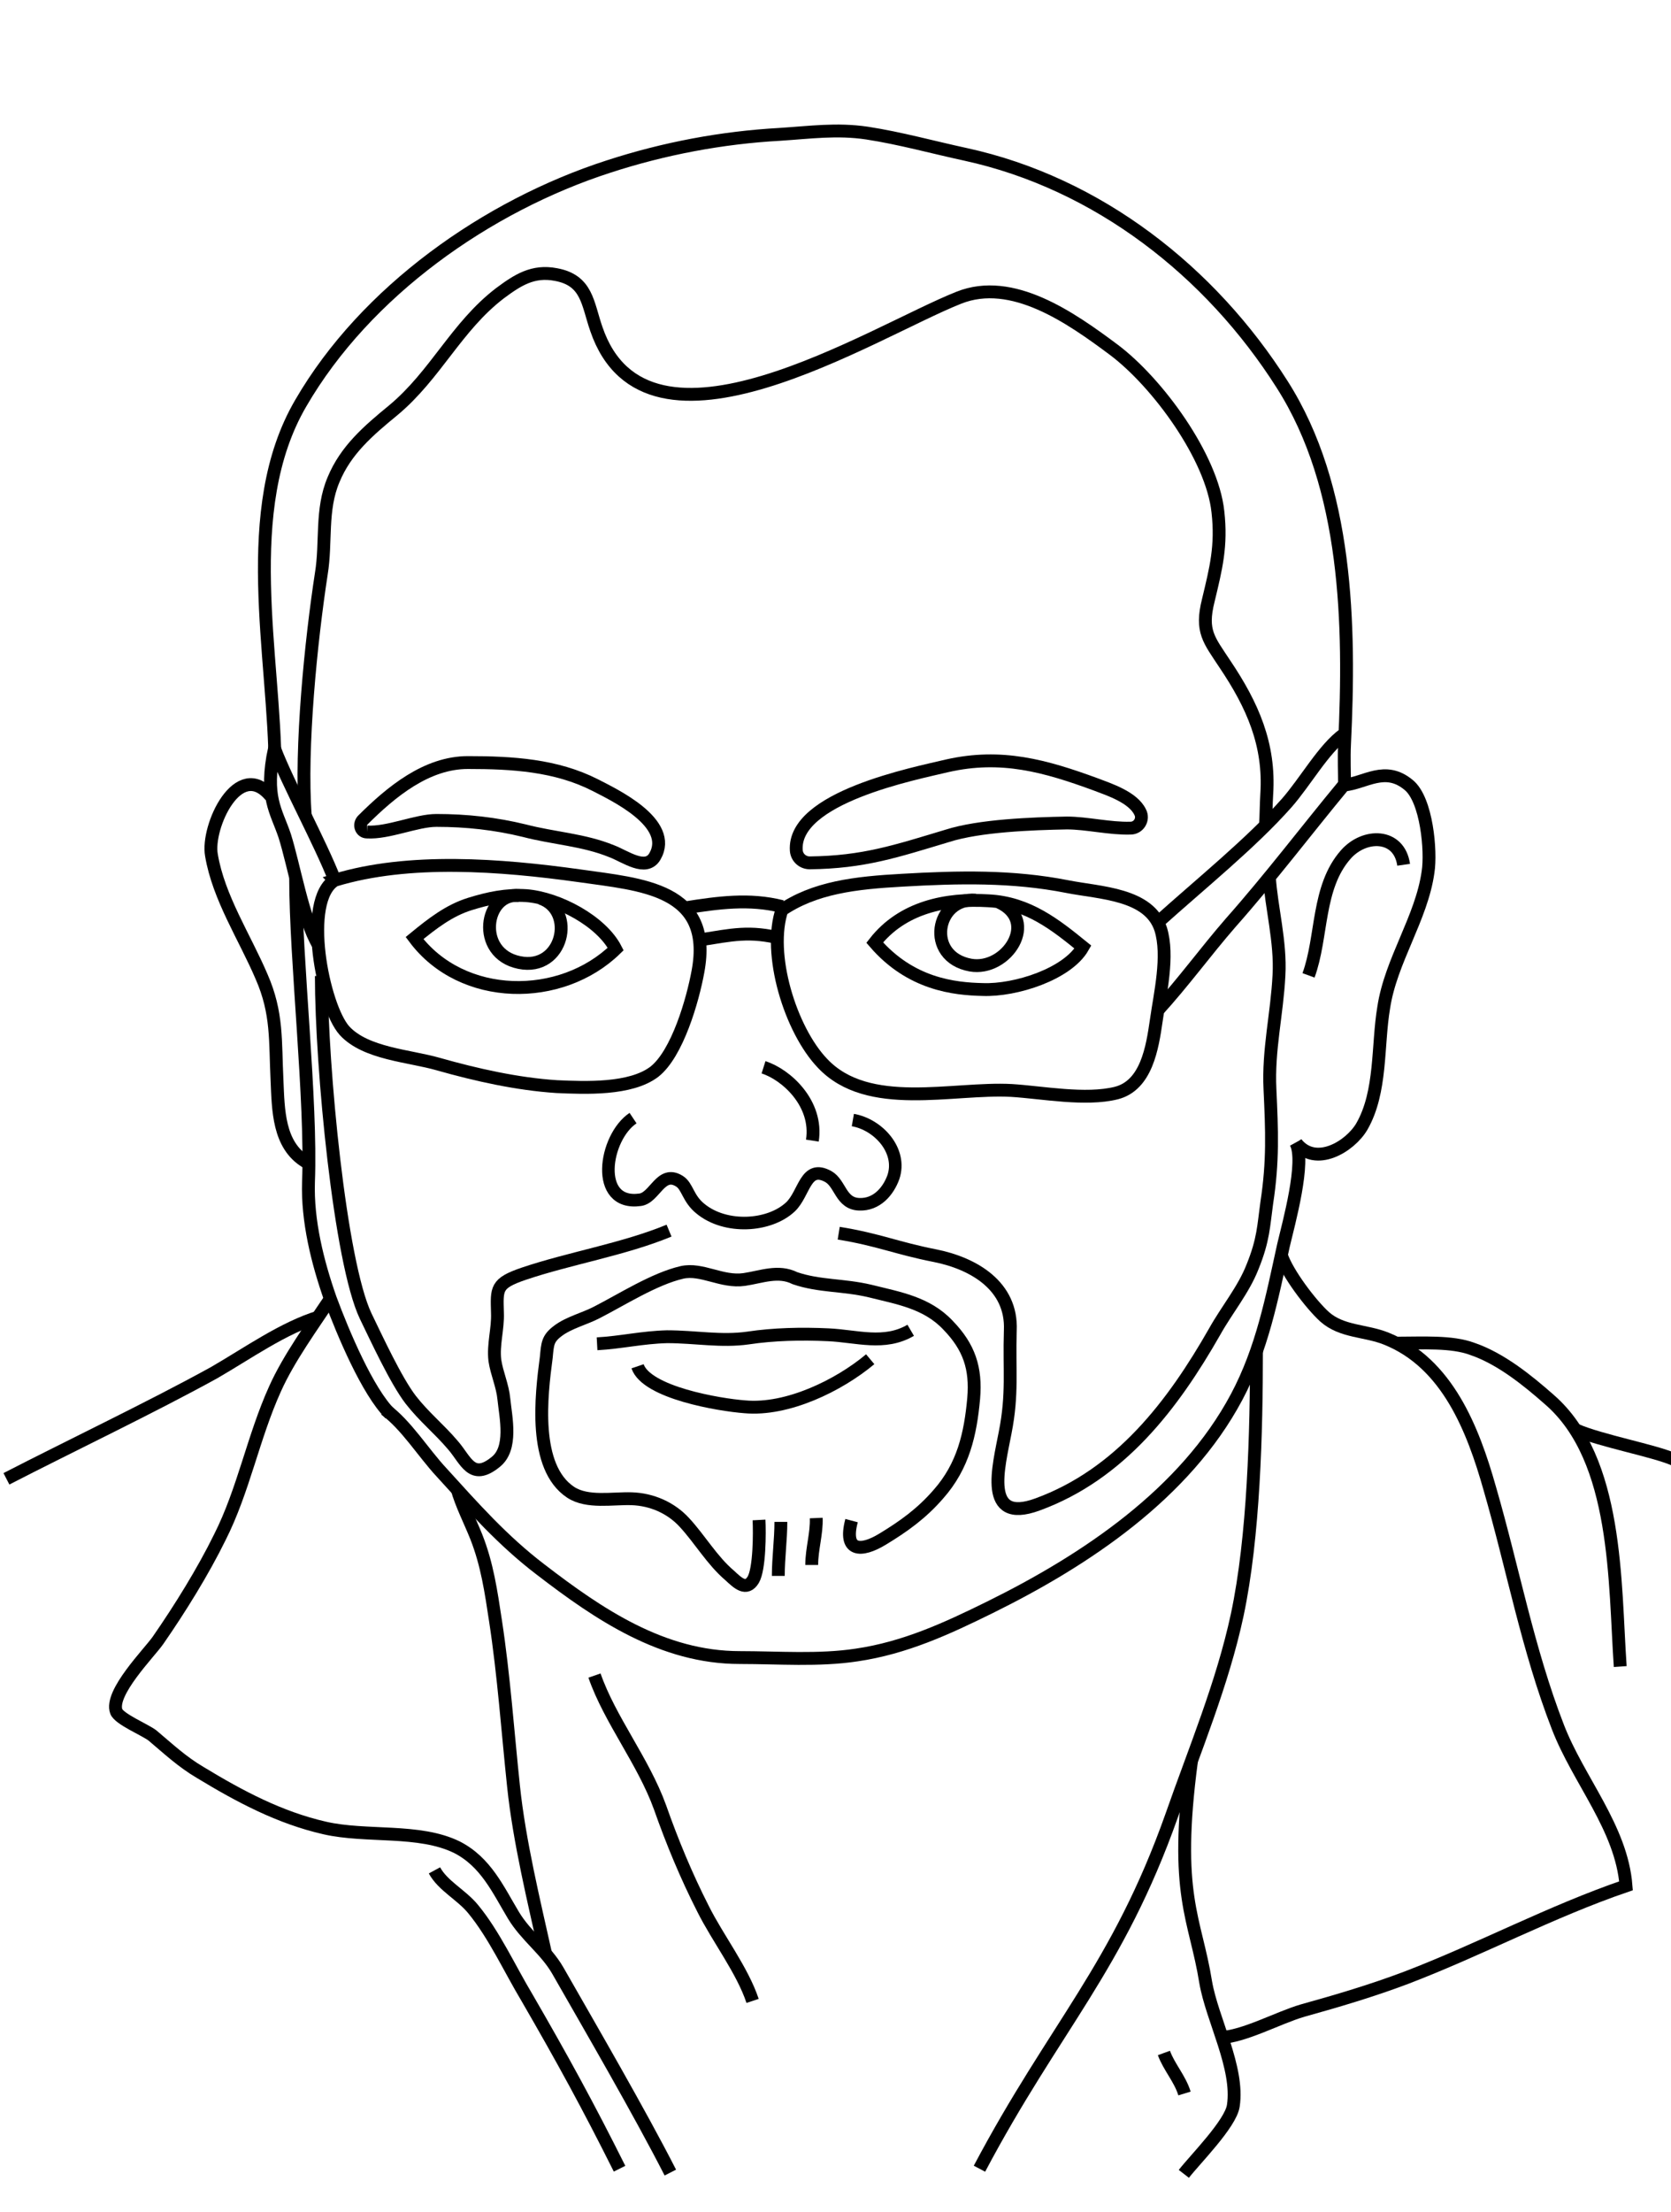 <svg id="Layer_1" xmlns="http://www.w3.org/2000/svg" viewBox="0 0 260 344"><style>.st0{opacity:0}.st1{fill:#fff}.st2,.st3{fill:none;stroke:#000;stroke-width:2}.st3{stroke-width:1.954}</style><title>trishul</title><g id="speakers" transform="translate(-716 -2353)"><g transform="translate(717 2334)" id="trishul"><g id="bg" class="st0"><path id="Rectangle-path" class="st1" d="M0 19h260v344H0z"/></g><g id="Layer_13" transform="translate(0 20)"><path id="Shape" class="st2" d="M41.8 118.7c0-17.5-5.7-40.4 4-57 10.1-17.4 29-30.7 47.9-36.8 8.6-2.8 17.6-4.5 26.6-5 4.7-.3 8.9-.9 13.6-.2 5.2.8 10.2 2.2 15.3 3.3 20.7 4.5 38.2 18.3 49.3 35.8 10.2 16 10.6 37.4 9.7 56-.1 2.1 0 4.3 0 6.4"/><path id="Shape_1_" class="st2" d="M51.1 135.9c-5.1 3.1-1.9 19.6 1.5 23.4 3.3 3.6 10.1 3.9 14.6 5.2 6 1.7 12.3 3.1 18.4 3.5 4.5.2 11.5.5 15.2-2.3 3.6-2.8 6-11.2 6.8-15.6 2.4-12.9-8.7-13.5-18.5-14.9-12.2-1.7-26.5-2.8-38 .7z"/><path id="Shape_2_" class="st2" d="M120.7 140.4c-2.4 6.9 1.3 18.8 6.3 24 7.1 7.5 20.2 3.7 29.4 4.2 4.8.3 11.5 1.6 16.3.4 4.7-1.2 5.6-7.1 6.2-11.2.6-4.3 2-10.1.7-14.3-1.8-5.5-9.4-5.6-14.5-6.6-8.6-1.7-17-1.5-25.7-1-7.2.4-13.7 1.1-19 4.8"/><path id="Shape_3_" class="st2" d="M51.1 135.9c-2.3-5.9-7.2-14.8-9.4-20.5-1.6 7.6.3 9.7 1.6 13.6 1.4 4.4 2.9 13.1 5.2 16.9"/><path id="Shape_4_" class="st2" d="M179.1 142.5c6.9-6.2 14.6-12.4 20.1-18.6 2.9-3.3 5.8-8.5 8.9-10.7"/><path id="Shape_5_" class="st2" d="M208.1 121.1c-5.8 7-11.4 14.4-17.6 21.4-4 4.6-7.3 9.2-11.5 13.8"/><path id="Shape_6_" class="st2" d="M105.6 140.2c5.1-.8 10-1.5 15.1-.2"/><path id="Shape_7_" class="st2" d="M63.5 144.9c7.4 9.9 22.8 10 31.3 1.7-2.2-4.3-8.9-7.9-13.9-8.3-3.1-.2-5.9.4-8.8 1.3-3.2 1-5.8 3-8.6 5.3z"/><path id="Shape_8_" class="st2" d="M167.5 146.3c-2.4 4.2-10.5 6.8-15.6 6.6-4.4-.1-11.2-.8-16.8-7.3 4.3-5.5 11.1-6.9 17.7-6.5 6.2.3 10.5 3.8 14.7 7.2z"/><path id="Shape_9_" class="st2" d="M79.8 138.3c-5.4-.6-6.9 9 0 10.4 6.8 1.4 8.9-8.1 3.3-10"/><path id="Shape_10_" class="st2" d="M150.8 139c-6.2-.5-7.9 8.8-.8 10.1 5.6 1 10.8-6.9 4.4-9.8"/><path id="Shape_11_" class="st2" d="M56.1 128.4c-.9 0-1.3-1.1-.7-1.8 4.5-4.5 10-9 16.4-9 6.9 0 13.7.4 19.8 3.5 2.9 1.5 12.3 5.9 9.3 11.1-1.4 2.4-4.6 0-6.7-.8-4.4-1.8-9-2-13.6-3.2-4.5-1.1-9-1.6-13.7-1.6-3.1 0-7.5 2-10.8 1.8z"/><path id="Shape_12_" class="st2" d="M125 133.2c-1.1 0-2-.8-2.1-1.9-.6-8.3 18.5-12 23.5-13.2 8.4-1.9 15.2 0 23.1 2.9 2.1.8 5.8 2 6.9 4.3.6 1.1-.2 2.5-1.5 2.5-3.2.1-6.8-.8-9.9-.8-5.4.1-13.6.4-18.6 2-8 2.4-13 4.1-21.4 4.2z"/><path id="Shape_13_" class="st2" d="M46.5 125.9c-.8-10.6.9-27.3 2.5-37.7.8-4.9-.1-9.9 1.9-14.6 1.9-4.6 5.4-7.6 9.3-10.8 6.6-5.5 9.8-13 16.6-18.2 2.7-2 5.1-3.6 8.7-2.9 4.9.9 4.9 4.5 6.3 8.5 7.9 23 43 .4 56.4-4.9 8.3-3.3 17.4 3.1 24.1 8.1 6.8 5.1 15.3 16.7 16.2 25.2.6 5.3-.3 8.8-1.5 13.8-1.2 4.8.1 6.1 2.6 9.9 4.3 6.4 7 12.5 6.5 20.2-.1 1.6-.1 3.5-.2 4.9"/><path id="Shape_14_" class="st2" d="M41.1 122.8c-5-6-10 4.8-9.2 9.2 1.1 6.6 5.2 12.8 7.8 18.9 2.5 5.7 2.1 10 2.4 16.1.2 4.6.2 10.1 4.5 12.7"/><path id="Shape_15_" class="st2" d="M45 135.6c0 12.7 2.5 34.6 2 47.2-.2 6.1 1.4 12.5 3.4 18.2 2 5.4 5.8 14.4 9.3 17.9"/><path id="Shape_16_" class="st2" d="M208.1 121.1c3.3-.3 6.4-3.1 10.1 0 2.8 2.3 3.5 10.3 3 13.5-1 7.2-5.8 13.8-6.9 21.1-1 5.9-.3 13.1-3.4 18.5-1.8 3.1-7.2 6.4-10.2 2.6"/><path id="Shape_17_" class="st2" d="M202.6 150.7c2.2-6 1.3-13.7 5.8-18.8 2.9-3.3 8.3-3.3 9 1.6"/><path id="Shape_18_" class="st3" d="M97.5 172.9c-4.5 3-6.1 13.7 1.1 12.7 2.3-.3 3.2-4.7 6.1-2.9 1.3.8 1.3 2.7 3.3 4.3 3.9 3.2 10.7 2.8 14-.3 2.2-2.1 2.3-6.7 5.9-4.7 1.9 1.1 1.9 4.2 4.8 4.3 2.7.1 4.5-2 5.3-4.2 1.4-4.1-2.3-8.2-6.3-8.9"/><path id="Shape_19_" class="st2" d="M117.8 165c3.5 1.1 8.5 5.6 7.6 11.4"/><path id="Shape_20_" class="st2" d="M58.9 218.2c3.3 2.4 6 6.8 8.8 9.8 5 5.5 9.5 10.6 15.4 15.1 9.1 7 19 13.7 31 13.7 6 0 12.3.5 18.2-.4 7.5-1.1 14-4.1 20.7-7.4 15-7.4 30.4-17.7 38.4-32.7 4-7.5 5.5-15.4 7.3-23.6.8-3.4 3.5-13.1 1.9-16"/><path id="Shape_21_" class="st2" d="M91.9 208c3.7-.2 7-1 10.9-1.1 4.4 0 8.4.8 12.6.2 4-.6 8.3-.7 12.5-.5 4.4.2 8.7 1.7 12.8-.7"/><path id="Shape_22_" class="st2" d="M98.2 211.5c1.4 4.1 12.7 6 16.7 6.3 6.6.6 14.6-3.3 19.5-7.4"/><path id="Shape_23_" class="st2" d="M103.1 190.4c-7 2.9-15.5 4.3-22.6 6.7-4.4 1.5-4.2 2.3-4.1 6.1.1 2.5-.7 4.9-.4 7.4.3 2 1.2 3.9 1.4 6 .3 2.9 1.4 7.7-1.3 9.8-3.7 3-4.6-.3-6.6-2.6-2.2-2.6-4.5-4.4-6.6-7.1-2.3-3-5.3-9.5-7-13-4-8.4-6.9-38.8-6.9-52.9"/><path id="Shape_24_" class="st2" d="M129.5 190.8c6.2 1 8.9 2.3 15 3.5 6 1.2 12 4.7 11.7 11.6-.2 6.3.4 9.8-.8 15.9-1 5.3-3.5 14.3 5 11.2 12.9-4.7 21.1-15.5 27.6-26.9 1.9-3.4 4.5-6.5 5.9-10.1 1.7-4.2 1.7-6.3 2.2-9.9 1-6.5.8-11.2.5-17.7-.3-6.1 1.1-11.7 1.4-17.7.3-5.2-1.2-10.6-1.5-15.4"/><path id="Shape_25_" class="st2" d="M50.4 201c-2.8 4.2-6.5 9.3-8.6 14-3.4 7.5-4.9 15.8-8.6 23.1-2.6 5.3-6.2 11.1-9.6 16-1.3 1.9-7.6 8.2-6.5 11.1.5 1.2 4.4 2.8 5.6 3.7 2.5 2.1 4.6 4.1 7.5 5.8 6.1 3.7 12.3 7 19.3 8.6 6.5 1.5 14.7.1 20.6 3 4.5 2.3 6.4 6.6 8.8 10.6 2 3.3 5 5.3 6.9 8.6 5.2 9.1 12.7 22 17.5 31.4"/><path id="Shape_26_" class="st2" d="M194.5 209.2c0 12.4-.4 28.8-3 41-2.3 10.7-6.6 20.9-10.2 31.2-8.4 23.7-18.2 32.8-29.9 54.9"/><path id="Shape_27_" class="st2" d="M70.1 230.5c.7 2.5 2 5 3 7.5 1.7 4.3 2.3 8.5 3 13.1 1.3 8.5 1.9 17.2 2.8 25.7.9 8.6 3.2 18 5 26.1"/><path id="Shape_28_" class="st2" d="M198.4 194.3c.9 2.7 4.5 7.5 6.7 9.5 2.7 2.4 6.4 2.1 9.6 3.4 9.5 3.8 13.5 14.1 16.1 23.3 3.6 12.4 5.9 25 10.6 37.1 3.2 8.3 9.9 15.7 10.6 24.7-11.7 4-22.7 9.9-34.2 14.3-5.3 2-10.7 3.6-16.1 5.1-3.8 1.1-9.2 4.1-12.9 4.2"/><path id="Shape_29_" class="st2" d="M66.6 289.9c1.3 2.4 4.2 3.8 6 6 3.3 4 5.7 9.3 8.4 13.8 5.5 9.5 9.5 16.8 14.4 26.6"/><path id="Shape_30_" class="st2" d="M184.4 272.8c-2.8 21 .6 24.5 2.2 34.5 1 5.8 5.2 13.3 4.3 19.2-.4 2.8-6 8.4-7.7 10.6"/><path id="Shape_31_" class="st2" d="M91.5 259.6c2.4 6.9 7.6 13.3 10.2 20.5 1.9 5.4 4.1 10.7 6.7 15.8 2.3 4.6 6.1 9.5 7.7 14.3"/><path id="Shape_32_" class="st2" d="M48.7 203.8c-5.6 1.7-11.2 5.7-16.4 8.7C22.7 217.8 9.7 224 0 229"/><path id="Shape_33_" class="st2" d="M216.2 207.9c4.2 0 8.7-.3 11.9.9 4.4 1.5 8.6 4.9 12 7.9 10.7 9.3 10.1 28.5 11 41.5"/><path id="Shape_34_" class="st2" d="M244.2 221.4c3.9 1.7 12.1 3.2 15.3 4.6"/><path id="Shape_35_" class="st2" d="M180.1 318.3c.8 2.2 2.5 4 3.2 6.3"/><path id="Shape_36_" class="st2" d="M107.8 145.2c5.1-.8 7.8-1.5 12.9-.2"/><path id="Shape_37_" class="st2" d="M120.5 235.7c0 2.8-.4 5.6-.4 8.4"/><path id="Shape_38_" class="st2" d="M126 235.1c.1 2.4-.7 4.8-.7 7.3"/><path id="Shape_39_" class="st2" d="M131.5 235.5c-1.3 4.9 1.5 4.9 4.8 2.9s6.1-4 8.7-7c3.9-4.4 5-9.4 5.5-14.9.4-4.7-.7-8-4-11.4-3.3-3.5-7.7-4.2-12.1-5.3-4.2-1-7.9-.7-11.7-2-2.6-1.3-5.2-.2-7.9.2-3.5.5-6.6-1.8-9.7-1.1-4.3 1-9.3 4.2-13.2 6.2-1.9 1-4.4 1.6-6.1 2.9-1.6 1.2-1.6 2-1.8 4.1-.8 6-2.1 17.1 3.8 21 2.6 1.7 6.5.9 9.5 1 3.1.1 6.1 1.4 8.2 3.7 2.4 2.6 4.3 5.9 7 8.2 1.3 1.2 2.6 2.5 3.7.7 1-1.7 1-7.4.9-9.3"/></g></g></g></svg>